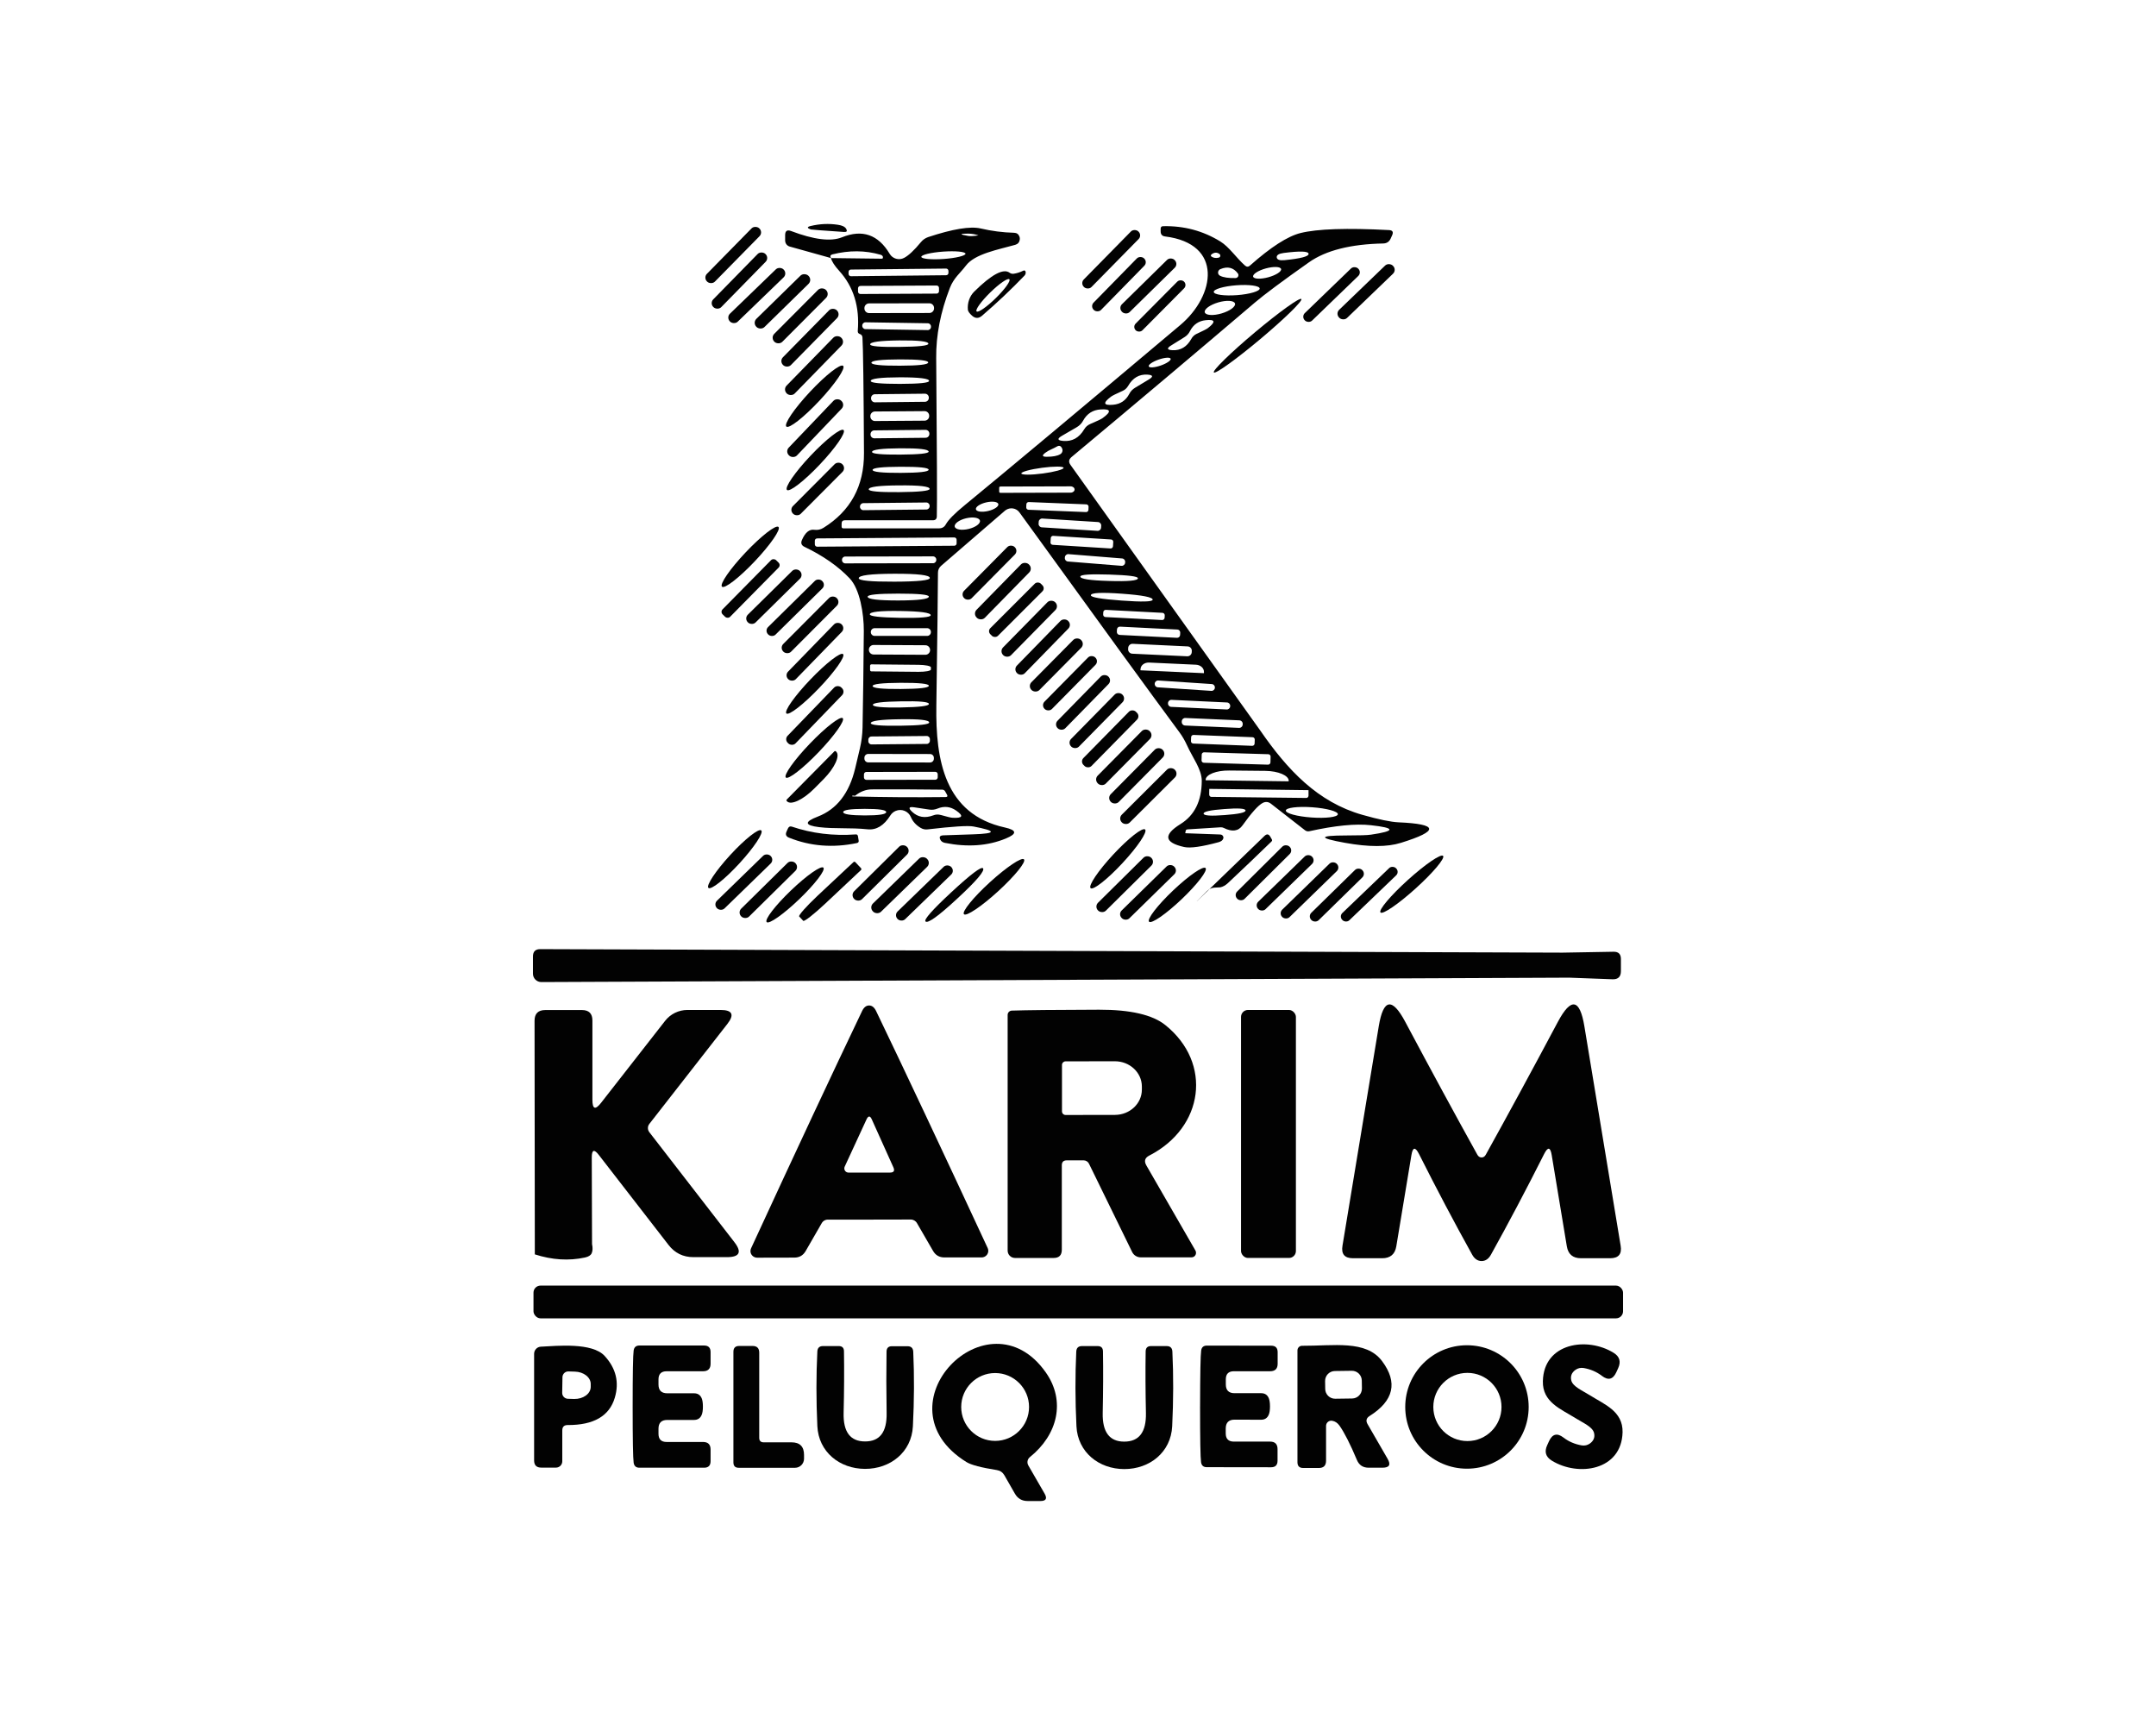 <svg xmlns="http://www.w3.org/2000/svg" id="uuid-2473d65c-3924-46d6-bb9f-4156d521b942" data-name="Capa 1" viewBox="0 0 1280 1024"><defs><style>      .uuid-bd867b93-4786-457c-b31d-3e146533b2c7 {        fill: #020202;      }    </style></defs><path class="uuid-bd867b93-4786-457c-b31d-3e146533b2c7" d="M501.17,137.71c-12.89-.89-19.5-1.39-19.82-1.5-2.24-.82-2.3-1.5-.16-2.03,5.45-1.32,10.86-1.57,16.24-.75,2.53.36,4.17,1.14,4.91,2.35.82,1.39.43,2.03-1.18,1.92Z"></path><path class="uuid-bd867b93-4786-457c-b31d-3e146533b2c7" d="M493.37,153.2l30.13.37c.39,0,.61-.16.64-.48.04-.18.05-.36.05-.53-.11-.64-.57-1.09-1.39-1.34-9.12-2.64-18.66-2.71-28.63-.21-1.21.32-1.48,1.05-.8,2.19l-24.52-6.84c-1.61-.43-2.72-1.92-2.72-3.63v-3.15c0-2.49,1.16-3.31,3.47-2.46,13.57,5.16,23.66,6.41,30.29,3.74,12.07-4.88,21.51-1.6,28.31,9.83,1.76,2.94,5.51,4,8.55,2.4,2.67-1.39,6-4.5,9.99-9.35,1.14-1.39,2.56-2.39,4.27-2.99,14.64-4.84,25.03-6.55,31.19-5.13,6.55,1.53,13.18,2.39,19.87,2.56,1.53.04,2.58.77,3.15,2.19.25.61.32,1.25.21,1.92-.25,1.57-1.14,2.58-2.67,3.04-9.94,2.83-24.14,5.29-29.43,12.5-3.2,4.27-7.05,7.05-9.4,13.09-5.56,14.35-8.26,28.2-8.12,41.56.46,55.05.59,86.44.37,94.17-.07,1.46-.84,2.19-2.3,2.19h-52.24c-1.32,0-1.98.64-1.98,1.92v1.87c0,.68.36,1.01,1.07,1.01h56.78c1.82,0,3.15-.78,4.01-2.35,1.5-2.71,5.25-6.52,11.27-11.43,26.99-22.19,69.65-57.83,127.98-106.94,20.67-17.41,25.69-48.23-9.08-52.56-1.74-.21-2.62-1.21-2.62-2.99v-1.6c0-1,.5-1.5,1.5-1.5,12.29-.28,23.57,2.72,33.87,9.03,5.39,3.31,9.51,9.78,14.74,14.37,1,.85,1.98.84,2.94-.05,12.32-10.93,22.31-17.36,29.97-19.28,9.97-2.49,27.49-3.08,52.56-1.76,2.1.11,2.72,1.12,1.87,3.04l-.91,2.03c-.85,1.85-2.3,2.81-4.33,2.88-19.41.39-34.11,4.11-44.12,11.16-15.85,11.18-26.57,19.16-32.16,23.93-34.54,29.41-70.83,59.99-108.86,91.71-1.64,1.39-1.83,2.94-.59,4.65,73.29,102.52,110.86,155.1,112.71,157.74,16.13,23.34,34.03,42.47,60.63,50,9.69,2.74,16.81,4.22,21.37,4.43,23.82,1.03,24.3,5.09,1.44,12.18-8.08,2.53-19.12,2.53-33.12,0-15.99-2.88-15.86-4.34.37-4.38,8.01,0,13.02-.16,15.01-.48,14.64-2.14,14.6-4.01-.11-5.61-9.05-1-21.22.2-36.54,3.58-.91.2-1.87-.04-2.62-.64l-20.14-15.7c-1.53-1.18-3.15-1.34-4.86-.48-2.6,1.32-6.61,5.77-12.02,13.35-2.46,3.49-6.18,3.99-11.16,1.5-.56-.28-1.19-.41-1.82-.37l-19.5,1.23c-.75.04-1.16.3-1.23.8l-.27,1.34c-.04.11.02.16.16.16l20.73.75c1.03.07,1.82.93,1.76,1.93,0,.1-.02.21-.05.31-.25,1.07-1.16,1.83-2.72,2.3-10.11,2.74-16.97,3.7-20.56,2.88-11.82-2.64-12.52-7.19-2.08-13.67,8.3-5.2,12.48-13.69,12.55-25.48.05-6.94-5.45-13.89-8.6-20.89-1.39-3.06-2.92-5.72-4.59-7.96-16.81-22.72-48.48-66.25-95.03-130.6-1.88-2.64-5.57-3.24-8.24-1.34-.14.1-.28.21-.42.33l-37.87,32.69c-1.19,1.01-1.87,2.5-1.87,4.06-.04,11-.36,37.36-.96,79.06-.48,32.16,4.91,64.37,40.7,72.22,7.12,1.57,7.32,3.74.59,6.52-10.65,4.42-22.7,5.29-36.16,2.62-1.18-.25-2.01-.75-2.51-1.5-1.18-1.92-.64-2.92,1.6-2.99l17.52-.59c14.07-.46,14.17-2.01.32-4.65-3.17-.61-12.25-.04-27.24,1.71-1.5.18-2.88-.12-4.17-.91-2.74-1.64-4.66-3.77-5.77-6.41-1.49-3.5-5.54-5.13-9.04-3.64-1.3.55-2.39,1.49-3.14,2.68-3.81,6.05-8.33,8.8-13.57,8.23-10.04-1.07-19.39-.16-28.74-1.28-8.65-1.07-8.92-3.15-.8-6.25,11.29-4.34,18.7-13.89,22.22-28.63,1.6-6.8,2.55-10.79,2.83-11.97.93-3.99,1.44-8.03,1.55-12.13.32-16.31.57-35.47.75-57.48.05-10.1-2.3-24.84-8.44-31.25-6.8-7.16-15.74-13.39-26.81-18.7-1.78-.85-2.28-2.19-1.5-4.01,1.96-4.52,4.43-6.55,7.42-6.09,1.92.25,3.72-.14,5.39-1.18,16.13-10.04,24.14-24.84,24.04-44.39-.21-39.85-.52-62.73-.91-68.64-.07-1.03-.61-1.71-1.6-2.03-.85-.28-1.25-.89-1.18-1.82,1.18-14.35-2.49-26.23-11-35.63-2.81-3.1-4.45-5.64-4.91-7.64ZM574.94,138.67c-5.41,0-5.45.46-.11,1.39,1.14.21,3.13.11,5.98-.32v-.05c-1.92-.64-3.88-.98-5.88-1.01ZM573.2,150.61c-.09-1.21-6.02-1.76-13.26-1.25,0,0,0,0,0,0-7.24.52-13.04,1.92-12.95,3.12h0c.09,1.21,6.02,1.76,13.26,1.25,0,0,0,0,0,0,7.24-.52,13.04-1.92,12.95-3.12h0ZM719.32,150.96c-.64.5-.62.98.05,1.44,1.18.75,2.58.93,4.22.53.64-.13,1.03-.77.88-1.43-.07-.28-.23-.53-.45-.71-1.5-1.1-3.06-1.05-4.7.16ZM757.99,152.78c.18,1.39,1.71,1.94,4.59,1.66,9.72-.96,14.49-2.23,14.32-3.79-.18-1.57-5.11-1.73-14.8-.48-2.88.39-4.26,1.26-4.11,2.62ZM760.57,159.69c-.4-1.45-4.43-1.61-9.01-.36-4.58,1.25-7.97,3.45-7.58,4.9.4,1.45,4.43,1.61,9.01.36h0c4.58-1.25,7.97-3.45,7.58-4.9ZM563.07,160.8c0-.77-.64-1.38-1.4-1.37h0l-56.51.59c-.77,0-1.38.64-1.37,1.4v1.18c.02.77.65,1.38,1.42,1.37h0l56.51-.59c.77,0,1.38-.64,1.37-1.4v-1.18ZM733.58,165.06c.94-.02,1.69-.8,1.67-1.75,0-.35-.12-.69-.33-.98-2.64-3.53-6.11-4.38-10.42-2.56-1.11.48-1.63,1.76-1.18,2.85.19.45.53.82.97,1.05,1.99,1.03,5.09,1.5,9.29,1.39ZM557.47,170.92c0-.8-.65-1.44-1.45-1.43l-45.19.24c-.8,0-1.44.65-1.43,1.45h0s.01,1.92.01,1.92c0,.8.65,1.44,1.45,1.43l45.19-.24c.8,0,1.44-.65,1.43-1.45h0s-.01-1.92-.01-1.92ZM747.86,171.25c-.12-1.62-6.32-2.47-13.85-1.9h0c-7.53.57-13.54,2.34-13.42,3.95h0c.12,1.62,6.32,2.47,13.85,1.9,0,0,0,0,0,0,7.53-.57,13.54-2.34,13.42-3.95h0ZM733.21,180.17c-.53-1.81-4.98-2.11-9.93-.66h0c-4.96,1.45-8.54,4.09-8.01,5.9,0,0,0,0,0,0,.53,1.81,4.98,2.11,9.93.66t0,0c4.96-1.45,8.54-4.09,8.01-5.9,0,0,0,0,0,0ZM554.54,182.81c0-1.53-1.25-2.77-2.78-2.77l-35.79.06c-1.53,0-2.78,1.25-2.77,2.78h0v.21c0,1.53,1.25,2.77,2.78,2.77l35.79-.06c1.53,0,2.78-1.25,2.77-2.78h0v-.21ZM710.56,198.13c3.7-1.71,5.89-2.83,6.57-3.37,4.77-3.7,4.36-5.27-1.23-4.7-4.27.43-7.41,2.58-9.4,6.46-.75,1.53-1.85,2.74-3.31,3.63l-7.8,4.86c-2.85,1.74-2.6,2.71.75,2.88,4.81.21,8.51-2.01,11.11-6.68.75-1.39,1.85-2.42,3.31-3.1ZM552.72,193.85c.02-1.06-.83-1.94-1.89-1.95l-36.96-.58c-1.06-.02-1.94.83-1.95,1.89v.21c-.02,1.06.83,1.94,1.89,1.95l36.96.58c1.06.02,1.94-.83,1.95-1.89v-.21ZM516.61,204.43c0,1.14,5.77,1.64,17.31,1.5,11.5-.11,17.25-.73,17.25-1.87,0-1.42-5.77-2.08-17.31-1.98-11.54.14-17.29.93-17.25,2.35ZM695.01,212.95c-.34-.98-3.53-.75-7.12.5-3.59,1.25-6.23,3.06-5.89,4.03.34.98,3.53.75,7.12-.5,3.59-1.25,6.23-3.06,5.89-4.03ZM517.36,215.33c0,1.21,5.63,1.8,16.88,1.76,11.22-.04,16.83-.68,16.83-1.92s-5.63-1.85-16.88-1.82c-11.22.04-16.83.69-16.83,1.98ZM666.33,232.1c-3.81,1.71-6.05,2.83-6.73,3.37-4.95,3.7-4.56,5.31,1.18,4.81,4.38-.36,7.6-2.51,9.67-6.46.78-1.53,1.92-2.74,3.42-3.63l8.07-4.86c2.92-1.74,2.69-2.72-.69-2.94-4.91-.32-8.74,1.91-11.48,6.68-.78,1.35-1.92,2.37-3.42,3.04ZM516.93,226.17c.04,1.14,5.82,1.71,17.36,1.71,11.54-.04,17.31-.62,17.31-1.76,0-1.42-5.77-2.14-17.31-2.14-11.57.04-17.36.77-17.36,2.19ZM551.43,235.98c-.01-1.27-1.05-2.29-2.32-2.27h0l-29.7.31c-1.27.01-2.29,1.05-2.27,2.32v.21c.02,1.27,1.05,2.29,2.32,2.27h0l29.7-.31c1.27-.01,2.29-1.05,2.27-2.32v-.21ZM647.37,251.65c4.1-1.74,6.52-2.9,7.26-3.47,5.34-3.85,4.95-5.56-1.18-5.13-4.66.28-8.14,2.51-10.42,6.68-.89,1.64-2.14,2.92-3.74,3.85l-8.65,5.02c-3.17,1.82-2.94,2.87.69,3.15,5.23.43,9.35-1.87,12.34-6.89.85-1.46,2.08-2.53,3.69-3.2ZM551.65,246.77c-.01-1.5-1.24-2.72-2.74-2.71h0l-29.48.21c-1.5.01-2.72,1.24-2.71,2.74h0s0,.21,0,.21c.01,1.5,1.24,2.72,2.74,2.71h0l29.48-.21c1.5-.01,2.72-1.24,2.71-2.74h0s0-.21,0-.21ZM551.76,257.39c-.01-1.24-1.03-2.23-2.27-2.22h0l-30.45.32c-1.24.01-2.23,1.03-2.22,2.27v.21c.01,1.24,1.03,2.23,2.27,2.22h0l30.45-.32c1.24-.01,2.23-1.03,2.22-2.27v-.21ZM627.5,265.06c-2.14,1.28-4.65,2.03-6.78,3.63-2.31,1.67-2.05,2.49.8,2.46,3.56,0,6.2-.5,7.91-1.5,1.23-.68,1.72-2.2,1.12-3.47-.71-1.53-1.73-1.91-3.04-1.12ZM517.73,268.31c0,1.1,5.59,1.62,16.77,1.55,11.22-.07,16.83-.66,16.83-1.76-.04-1.39-5.64-2.05-16.83-1.98-11.22.07-16.81.8-16.77,2.19ZM551.33,278.84c0-1.21-5.56-1.8-16.67-1.76-11.07.04-16.61.66-16.61,1.87s5.56,1.8,16.67,1.76c11.07-.04,16.61-.66,16.61-1.87ZM631.45,277.7c-.12-.94-5.84-.95-12.77-.02,0,0,0,0,0,0-6.93.92-12.45,2.43-12.32,3.37.12.94,5.84.95,12.77.02,0,0,0,0,0,0,6.93-.92,12.45-2.43,12.32-3.37ZM593.21,289.52v2.35c0,.38.31.69.69.69h0l41.72-.11c1.3,0,2.35-.84,2.35-1.87h0c0-1.03-1.05-1.87-2.35-1.87h0l-41.72.11c-.38,0-.69.31-.69.69h0ZM515.76,290.48c0,1.21,6.04,1.76,18.11,1.66,12.04-.11,18.05-.75,18.05-1.92-.04-1.5-6.07-2.19-18.11-2.08-12.04.07-18.05.85-18.05,2.35ZM551.92,300.25c-.01-1.09-.91-1.97-2-1.96h0l-37.39.39c-1.09.01-1.97.91-1.96,2v.21c.01,1.09.91,1.97,2,1.96h0l37.39-.39c1.09-.01,1.97-.91,1.96-2v-.21ZM592.71,299.24c-.33-1.41-3.58-1.86-7.25-1-3.68.86-6.39,2.69-6.07,4.1.33,1.41,3.57,1.86,7.25,1,3.68-.86,6.39-2.69,6.07-4.1ZM646.27,300.84c.03-.77-.57-1.41-1.33-1.44l-34.16-1.37c-.77-.03-1.41.57-1.44,1.33h0s-.07,1.81-.07,1.81c-.03.77.57,1.41,1.33,1.44l34.16,1.37c.77.03,1.41-.57,1.44-1.33h0s.07-1.81.07-1.81ZM581.78,309.04c-.42-1.75-4.11-2.36-8.24-1.37-4.13.99-7.14,3.21-6.72,4.96.42,1.75,4.11,2.36,8.24,1.37,4.13-.99,7.14-3.21,6.72-4.96ZM653.78,312.05c.07-1.12-.78-2.08-1.9-2.15l-33.05-2.08c-1.12-.07-2.08.78-2.15,1.9l-.07,1.17c-.07,1.12.78,2.08,1.9,2.15l33.05,2.08c1.12.07,2.08-.78,2.15-1.9l.07-1.17ZM567.93,320.42c0-.77-.63-1.38-1.4-1.38h0l-81.4.57c-.77,0-1.38.63-1.38,1.4h0s.01,2.14.01,2.14c0,.77.63,1.38,1.4,1.38h0l81.4-.57c.77,0,1.38-.63,1.38-1.4h0s-.01-2.14-.01-2.14ZM660.93,321.72c.05-.77-.53-1.43-1.3-1.47h0l-34.33-2.16c-.77-.05-1.43.53-1.47,1.3h0s-.16,2.56-.16,2.56c-.05.77.53,1.43,1.3,1.47h0l34.33,2.16c.77.05,1.43-.53,1.47-1.3h0s.16-2.56.16-2.56ZM668,333.64c.09-1.09-.72-2.04-1.81-2.13l-31.84-2.56c-1.09-.09-2.04.72-2.13,1.81,0,0,0,0,0,0l-.03.43c-.09,1.09.72,2.04,1.81,2.13l31.84,2.56c1.09.09,2.04-.72,2.13-1.81h0s.03-.43.03-.43ZM555.87,332.2c0-1.06-.86-1.92-1.93-1.92h0l-52.13.09c-1.06,0-1.92.86-1.92,1.93v.21c0,1.06.86,1.92,1.93,1.92h0l52.13-.09c1.06,0,1.92-.86,1.92-1.93v-.21ZM509.83,343.26c0,1.39,7.03,2.07,21.1,2.03s21.1-.77,21.1-2.19c0-1.71-7.03-2.55-21.1-2.51-14.07.04-21.1.93-21.1,2.67ZM675.57,343.26c.04-1.1-5.64-1.83-17.04-2.19-11.4-.36-17.11.04-17.15,1.18-.04,1.42,5.64,2.3,17.04,2.62,11.4.36,17.11-.18,17.15-1.6ZM684.33,356.02c.11-1.5-5.96-2.69-18.21-3.58-12.21-.89-18.37-.59-18.48.91-.11,1.21,5.96,2.26,18.21,3.15,12.21.89,18.38.73,18.48-.48ZM551.44,354.15c0-1.18-6.05-1.76-18.16-1.76s-18.16.61-18.16,1.82c0,1.5,6.05,2.24,18.16,2.24,12.11-.04,18.16-.8,18.16-2.3ZM516.4,364.68c-.04,1.18,5.98,1.87,18.05,2.08,12.04.18,18.07-.34,18.11-1.55,0-1.5-6.02-2.33-18.05-2.51-12.07-.18-18.11.48-18.11,1.98ZM691.5,365.31c.04-.8-.57-1.47-1.36-1.52h0l-33.61-1.76c-.8-.04-1.47.57-1.52,1.36h0s-.07,1.39-.07,1.39c-.04.8.57,1.47,1.36,1.52h0l33.61,1.76c.8.04,1.47-.57,1.52-1.36h0s.07-1.39.07-1.39ZM700.69,375.56c.05-.97-.7-1.8-1.67-1.85h0l-34.04-1.72c-.97-.05-1.8.7-1.85,1.67h0s-.07,1.39-.07,1.39c-.05.97.7,1.8,1.67,1.85h0l34.04,1.72c.97.05,1.8-.7,1.85-1.67h0s.07-1.39.07-1.39ZM552.67,375.14c0-1.24-1-2.24-2.24-2.24h-31.19c-1.24,0-2.24,1-2.24,2.24v.11c0,1.24,1,2.24,2.24,2.24h31.19c1.24,0,2.24-1,2.24-2.24v-.11ZM552.18,385.82c0-1.53-1.23-2.78-2.76-2.79h0l-30.77-.16c-1.53,0-2.78,1.23-2.79,2.76h0v.11c0,1.53,1.23,2.78,2.76,2.79h0l30.77.16c1.53,0,2.78-1.23,2.79-2.76h0v-.11ZM707.57,386.4c.07-1.41-1.03-2.61-2.44-2.68l-32.65-1.54c-1.41-.07-2.62,1.03-2.68,2.44l-.04.75c-.07,1.41,1.03,2.61,2.44,2.68l32.65,1.54c1.41.07,2.62-1.03,2.68-2.44l.04-.75ZM677.12,397.9l37.6,1.71s.05-.02.05-.05h0v-.64c.1-2.26-2-4.19-4.7-4.33l-27.88-1.28c-2.71-.11-4.98,1.63-5.07,3.9l-.05.64s.02.05.05.05h0ZM516.56,395.18v2.56c0,.44.36.8.8.8h0l27.99.27c4.04.03,7.32-.58,7.32-1.38,0,0,0,0,0,0v-1.28c-.02-.79-3.29-1.46-7.32-1.5l-27.99-.27c-.44,0-.8.36-.8.8ZM721.26,408.17c.07-1.09-.75-2.03-1.84-2.1h0l-31.77-2.11c-1.09-.07-2.03.75-2.1,1.84h0s0,.11,0,.11c-.07,1.09.75,2.03,1.84,2.1h0l31.77,2.11c1.09.07,2.03-.75,2.1-1.84h0s0-.11,0-.11ZM551.44,407.09c0-1.21-5.56-1.8-16.67-1.76-11.15.07-16.72.71-16.72,1.92.04,1.25,5.61,1.83,16.72,1.76,11.11-.07,16.67-.71,16.67-1.92ZM730.36,419.07c.05-1.09-.79-2.02-1.88-2.07h0l-32.97-1.55c-1.09-.05-2.02.79-2.07,1.88v.21c-.06,1.09.78,2.02,1.87,2.07h0l32.97,1.55c1.09.05,2.02-.79,2.07-1.88v-.21ZM518.21,418.41c.04,1.21,5.59,1.73,16.67,1.55,11.11-.18,16.65-.87,16.61-2.08,0-1.25-5.56-1.76-16.67-1.55-11.07.18-16.61.87-16.61,2.08ZM737.79,429.78c.05-1.15-.84-2.12-1.99-2.17l-32.02-1.4c-1.15-.05-2.12.84-2.17,1.99h0s-.01.32-.01.32c-.05,1.15.84,2.12,1.99,2.17l32.02,1.4c1.15.05,2.12-.84,2.17-1.99h0s.01-.32.01-.32ZM551.65,428.88c0-1.46-5.79-2.1-17.36-1.92-11.54.14-17.31.93-17.31,2.35.04,1.14,5.82,1.64,17.36,1.5,11.57-.14,17.34-.78,17.31-1.92ZM744.94,439.06c.03-.77-.57-1.41-1.33-1.44l-35.01-1.35c-.77-.03-1.41.57-1.44,1.33h0l-.09,2.35c-.03.77.57,1.41,1.33,1.44l35.01,1.35c.77.03,1.41-.57,1.44-1.33l.09-2.35ZM552.07,438.76c0-1.03-.85-1.86-1.89-1.85h0l-32.8.29c-1.03,0-1.86.85-1.85,1.89h0s0,.96,0,.96c0,1.03.85,1.86,1.89,1.85h0l32.8-.29c1.03,0,1.86-.85,1.85-1.89h0s0-.96,0-.96ZM754.35,449.15c.02-.77-.58-1.41-1.35-1.43h0l-38.12-1.13c-.77-.02-1.41.58-1.43,1.35h0s-.1,3.42-.1,3.42c-.02.77.58,1.41,1.35,1.43h0l38.12,1.13c.77.02,1.41-.58,1.43-1.35h0s.1-3.42.1-3.42ZM554.43,449.86c0-1.24-1-2.25-2.24-2.25h0l-36.75-.06c-1.24,0-2.25,1-2.25,2.24v.53c0,1.24,1,2.25,2.24,2.25l36.75.06c1.24,0,2.25-1,2.25-2.24v-.53ZM716.01,463.17l48.88.64c.12,0,.22-.09.22-.21,0-.02,0-.04,0-.06h0c.03-3.18-6.16-5.83-13.83-5.93l-21.47-.21c-7.67-.1-13.95,2.38-14.05,5.56h0c0,.12.09.22.21.22.02,0,.04,0,.06,0ZM556.72,459.61c0-.8-.65-1.44-1.44-1.44h0l-40.92.07c-.8,0-1.44.65-1.44,1.44h0s0,1.82,0,1.82c0,.8.65,1.44,1.44,1.44h0l40.92-.07c.8,0,1.44-.65,1.44-1.44h0s0-1.82,0-1.82ZM776.8,469.05l-58.81-.75s-.05.02-.05.05l-.05,3.2c-.03.8.52,1.47,1.23,1.49.02,0,.03,0,.05,0l56.35.64c.71.03,1.31-.59,1.34-1.38,0,0,0,0,0,0v-3.2s-.02-.05-.05-.05ZM507.69,472.36c.12.04-.48,0-1.35-.09-.07,0-.13-.01-.2-.02h-.05c-.1.17-.11.39-.03.49.03.04.08.06.14.04,18.48.46,36.87.59,55.18.37,1.1-.04,1.37-.53.8-1.5l-1.12-1.98c-.33-.53-.91-.87-1.55-.91-14.17-.18-28.19-.23-42.04-.16-3.42.04-6.68,1.28-9.78,3.74ZM500.59,482.08c0,1.28,4.26,1.94,12.77,1.98,8.51,0,12.77-.66,12.77-1.98s-4.26-1.92-12.77-1.92-12.77.64-12.77,1.92ZM558.54,483.79c3.85,1.1,6.2,1.66,7.05,1.66,5.95.32,6.64-1.1,2.08-4.27-3.45-2.42-7.16-2.81-11.11-1.18-1.57.64-3.17.84-4.81.59l-8.92-1.34c-3.28-.5-3.72.37-1.34,2.62,3.45,3.28,7.66,3.99,12.61,2.14,1.42-.57,2.9-.64,4.43-.21ZM726.91,480.27c-8.33.61-12.45,1.51-12.34,2.72.07,1.21,4.27,1.5,12.61.85,8.3-.61,12.39-1.51,12.29-2.72-.07-1.21-4.26-1.5-12.55-.85ZM794.28,483.35c.12-1.68-6.7-3.53-15.23-4.14-8.53-.61-15.55.25-15.67,1.93h0c-.12,1.68,6.7,3.53,15.23,4.14,8.53.61,15.55-.25,15.67-1.93h0Z"></path><rect class="uuid-bd867b93-4786-457c-b31d-3e146533b2c7" x="413.2" y="148.07" width="44.23" height="6.62" rx="3.2" ry="3.2" transform="translate(22.22 355.76) rotate(-45.5)"></rect><rect class="uuid-bd867b93-4786-457c-b31d-3e146533b2c7" x="636.63" y="150.69" width="46.15" height="6.41" rx="3.1" ry="3.1" transform="translate(87.55 516.57) rotate(-45.5)"></rect><rect class="uuid-bd867b93-4786-457c-b31d-3e146533b2c7" x="416.94" y="163.25" width="44.12" height="6.62" rx="3.2" ry="3.2" transform="translate(12.85 363.67) rotate(-45.6)"></rect><rect class="uuid-bd867b93-4786-457c-b31d-3e146533b2c7" x="642.94" y="165.6" width="42.73" height="6.2" rx="2.99" ry="2.99" transform="translate(78.99 525.29) rotate(-45.6)"></rect><rect class="uuid-bd867b93-4786-457c-b31d-3e146533b2c7" x="659.87" y="166.5" width="43.8" height="6.52" rx="3.1" ry="3.1" transform="translate(76.51 526.54) rotate(-44.5)"></rect><rect class="uuid-bd867b93-4786-457c-b31d-3e146533b2c7" x="788.87" y="169.82" width="44.33" height="6.73" rx="3.2" ry="3.2" transform="translate(106.56 610.77) rotate(-43.9)"></rect><rect class="uuid-bd867b93-4786-457c-b31d-3e146533b2c7" x="768.46" y="171.74" width="44.12" height="6.2" rx="2.99" ry="2.99" transform="translate(100.42 598.21) rotate(-44)"></rect><rect class="uuid-bd867b93-4786-457c-b31d-3e146533b2c7" x="427.14" y="172.11" width="44.33" height="6.62" rx="3.2" ry="3.2" transform="translate(4.24 361.35) rotate(-44)"></rect><path class="uuid-bd867b93-4786-457c-b31d-3e146533b2c7" d="M601.81,162.5c1.82-.25,3.72-.85,5.72-1.82.69-.39,1.33.02,1.42.9.07.71-.22,1.53-.73,2.04-7.91,8.23-16.31,16.17-25.21,23.82-1.99,1.71-3.97,1.69-5.93-.05-1.53-1.39-2.35-2.55-2.46-3.47-.37-4.09,1-8.05,3.74-10.79,10.33-10.22,17.34-13.96,21.05-11.22.68.51,1.55.72,2.4.59ZM599.25,165.79c-.91-.93-6,2.59-11.37,7.85,0,0,0,0,0,0-5.37,5.26-9,10.28-8.09,11.21h0c.91.93,6-2.59,11.37-7.85,0,0,0,0,0,0,5.37-5.26,9-10.28,8.09-11.21,0,0,0,0,0,0Z"></path><rect class="uuid-bd867b93-4786-457c-b31d-3e146533b2c7" x="442.9" y="175.48" width="43.27" height="6.84" rx="3.31" ry="3.31" transform="translate(7.47 376.09) rotate(-44.4)"></rect><rect class="uuid-bd867b93-4786-457c-b31d-3e146533b2c7" x="668.26" y="178.79" width="40.7" height="5.66" rx="2.78" ry="2.78" transform="translate(74.52 542.26) rotate(-45.2)"></rect><rect class="uuid-bd867b93-4786-457c-b31d-3e146533b2c7" x="453.37" y="184.13" width="43.37" height="6.73" rx="3.26" ry="3.26" transform="translate(6.92 391.65) rotate(-45.1)"></rect><ellipse class="uuid-bd867b93-4786-457c-b31d-3e146533b2c7" cx="746.62" cy="199.3" rx="33.92" ry="2.56" transform="translate(46.57 526.54) rotate(-40)"></ellipse><rect class="uuid-bd867b93-4786-457c-b31d-3e146533b2c7" x="458.12" y="197.16" width="45.51" height="6.62" rx="3.2" ry="3.2" transform="translate(.84 402.94) rotate(-45.5)"></rect><rect class="uuid-bd867b93-4786-457c-b31d-3e146533b2c7" x="460.15" y="213.67" width="46.26" height="6.73" rx="3.26" ry="3.26" transform="translate(-9.58 411.33) rotate(-45.7)"></rect><ellipse class="uuid-bd867b93-4786-457c-b31d-3e146533b2c7" cx="483.71" cy="235.2" rx="24.68" ry="3.85" transform="translate(-18.53 427.68) rotate(-46.9)"></ellipse><rect class="uuid-bd867b93-4786-457c-b31d-3e146533b2c7" x="461.54" y="250.79" width="44.87" height="6.73" rx="3.2" ry="3.2" transform="translate(-34.14 428.46) rotate(-46.3)"></rect><ellipse class="uuid-bd867b93-4786-457c-b31d-3e146533b2c7" cx="484.03" cy="273.07" rx="24.46" ry="3.79" transform="translate(-46.95 437.13) rotate(-46.6)"></ellipse><rect class="uuid-bd867b93-4786-457c-b31d-3e146533b2c7" x="464.74" y="287.01" width="41.45" height="6.52" rx="3.15" ry="3.15" transform="translate(-62.82 429.25) rotate(-45.1)"></rect><ellipse class="uuid-bd867b93-4786-457c-b31d-3e146533b2c7" cx="445.41" cy="330.54" rx="24.41" ry="3.79" transform="translate(-100.79 427.05) rotate(-46.6)"></ellipse><rect class="uuid-bd867b93-4786-457c-b31d-3e146533b2c7" x="566.13" y="336.79" width="42.63" height="6.3" rx="3.04" ry="3.04" transform="translate(-67.39 518.38) rotate(-45.3)"></rect><rect class="uuid-bd867b93-4786-457c-b31d-3e146533b2c7" x="423.03" y="346.19" width="45.19" height="6.3" rx="2.08" ry="2.08" transform="translate(-116.02 421.34) rotate(-45.4)"></rect><rect class="uuid-bd867b93-4786-457c-b31d-3e146533b2c7" x="573.28" y="347.48" width="44.23" height="6.84" rx="3.26" ry="3.26" transform="translate(-71.88 530.78) rotate(-45.6)"></rect><rect class="uuid-bd867b93-4786-457c-b31d-3e146533b2c7" x="437.77" y="350.95" width="43.37" height="6.52" rx="3.15" ry="3.15" transform="translate(-116.4 424.61) rotate(-44.6)"></rect><rect class="uuid-bd867b93-4786-457c-b31d-3e146533b2c7" x="449.57" y="357.62" width="45.08" height="6.3" rx="2.99" ry="2.99" transform="translate(-117.36 435.39) rotate(-44.6)"></rect><rect class="uuid-bd867b93-4786-457c-b31d-3e146533b2c7" x="582.2" y="358.75" width="42.41" height="6.41" rx="2.51" ry="2.51" transform="translate(-79.2 532.69) rotate(-45)"></rect><rect class="uuid-bd867b93-4786-457c-b31d-3e146533b2c7" x="458.49" y="367.67" width="44.87" height="6.52" rx="3.15" ry="3.15" transform="translate(-121.29 449.76) rotate(-45.1)"></rect><rect class="uuid-bd867b93-4786-457c-b31d-3e146533b2c7" x="589.04" y="369.91" width="44.01" height="6.62" rx="3.2" ry="3.2" transform="translate(-83.44 547.46) rotate(-45.5)"></rect><rect class="uuid-bd867b93-4786-457c-b31d-3e146533b2c7" x="597.32" y="380.86" width="43.37" height="6.52" rx="3.15" ry="3.15" transform="translate(-88.23 558.86) rotate(-45.7)"></rect><rect class="uuid-bd867b93-4786-457c-b31d-3e146533b2c7" x="461.11" y="383.69" width="45.4" height="6.41" rx="3.1" ry="3.1" transform="translate(-130.85 464.02) rotate(-45.8)"></rect><rect class="uuid-bd867b93-4786-457c-b31d-3e146533b2c7" x="606.24" y="391.44" width="41.77" height="6.62" rx="3.2" ry="3.2" transform="translate(-94.58 562.85) rotate(-45.3)"></rect><ellipse class="uuid-bd867b93-4786-457c-b31d-3e146533b2c7" cx="483.71" cy="405.91" rx="24.36" ry="3.63" transform="translate(-143.94 475.18) rotate(-46.3)"></ellipse><rect class="uuid-bd867b93-4786-457c-b31d-3e146533b2c7" x="613.83" y="402.49" width="42.84" height="6.2" rx="2.99" ry="2.99" transform="translate(-99.59 573.12) rotate(-45.4)"></rect><rect class="uuid-bd867b93-4786-457c-b31d-3e146533b2c7" x="621.52" y="413.76" width="42.95" height="6.41" rx="3.1" ry="3.1" transform="translate(-104.8 584.63) rotate(-45.6)"></rect><rect class="uuid-bd867b93-4786-457c-b31d-3e146533b2c7" x="460.9" y="421.46" width="45.72" height="6.52" rx="2.94" ry="2.94" transform="translate(-157.8 477.67) rotate(-46)"></rect><rect class="uuid-bd867b93-4786-457c-b31d-3e146533b2c7" x="629.53" y="424.5" width="43.27" height="6.52" rx="3.15" ry="3.15" transform="translate(-110.34 592.38) rotate(-45.5)"></rect><rect class="uuid-bd867b93-4786-457c-b31d-3e146533b2c7" x="636.96" y="435.24" width="44.33" height="6.73" rx="2.88" ry="2.88" transform="translate(-115.7 601.3) rotate(-45.5)"></rect><ellipse class="uuid-bd867b93-4786-457c-b31d-3e146533b2c7" cx="483.44" cy="443.94" rx="24.41" ry="3.63" transform="translate(-171.59 485.6) rotate(-46.2)"></ellipse><rect class="uuid-bd867b93-4786-457c-b31d-3e146533b2c7" x="645.34" y="446.19" width="43.69" height="6.73" rx="3.2" ry="3.2" transform="translate(-121.65 607.58) rotate(-45.3)"></rect><rect class="uuid-bd867b93-4786-457c-b31d-3e146533b2c7" x="653.09" y="457.24" width="43.59" height="6.62" rx="3.2" ry="3.2" transform="translate(-127.19 616.31) rotate(-45.3)"></rect><path class="uuid-bd867b93-4786-457c-b31d-3e146533b2c7" d="M495.35,446.03c.25-.25.66-.25.91,0h0s.21.22.21.22c2.41,2.35-.95,9.63-7.5,16.26-.01.01-.02.02-.03.03l-5.45,5.5c-6.56,6.62-13.8,10.06-16.18,7.69l-.21-.21c-.25-.25-.25-.66,0-.91,0,0,0,0,0,0l28.26-28.58Z"></path><rect class="uuid-bd867b93-4786-457c-b31d-3e146533b2c7" x="659.6" y="469.26" width="44.33" height="6.62" rx="3.2" ry="3.2" transform="translate(-134.73 619.07) rotate(-44.9)"></rect><path class="uuid-bd867b93-4786-457c-b31d-3e146533b2c7" d="M470.03,490.68c11.97,4.06,24.62,5.61,37.98,4.65.75-.07,1.19.27,1.34,1.01l.43,2.62c.14.82-.21,1.32-1.07,1.5-14.21,2.96-27.63,1.89-40.28-3.2-1.78-.71-2.26-1.94-1.44-3.69l.8-1.76c.5-1.07,1.25-1.44,2.24-1.12Z"></path><ellipse class="uuid-bd867b93-4786-457c-b31d-3e146533b2c7" cx="663.66" cy="509.81" rx="23.77" ry="3.74" transform="translate(-161.56 648.93) rotate(-47.1)"></ellipse><ellipse class="uuid-bd867b93-4786-457c-b31d-3e146533b2c7" cx="436.27" cy="510.02" rx="23.18" ry="3.69" transform="translate(-234.45 485.94) rotate(-47.4)"></ellipse><path class="uuid-bd867b93-4786-457c-b31d-3e146533b2c7" d="M716.6,528.93l-6.09,6.09s-.02.02-.05-.05c-.04,0-.04.02,0,.05s.09.02.16-.05l40.12-38.78c1.35-1.28,2.49-1.12,3.42.48l.91,1.6c.25.46.2.87-.16,1.23-8.51,8.26-17.15,16.51-25.91,24.73-1.46,1.35-2.97,2.19-4.54,2.51-.14.04-1.23.09-3.26.16-1.78.07-3.31.75-4.59,2.03Z"></path><rect class="uuid-bd867b93-4786-457c-b31d-3e146533b2c7" x="500.8" y="514.88" width="44.01" height="6.62" rx="3.2" ry="3.2" transform="translate(-213.3 517.6) rotate(-44.7)"></rect><rect class="uuid-bd867b93-4786-457c-b31d-3e146533b2c7" x="728.19" y="514.99" width="43.8" height="6.2" rx="2.99" ry="2.99" transform="translate(-147.21 679.01) rotate(-44.8)"></rect><rect class="uuid-bd867b93-4786-457c-b31d-3e146533b2c7" x="419.39" y="520.43" width="44.44" height="6.41" rx="3.1" ry="3.1" transform="translate(-240.05 456.12) rotate(-44.2)"></rect><rect class="uuid-bd867b93-4786-457c-b31d-3e146533b2c7" x="740.69" y="520.97" width="44.55" height="6.2" rx="2.99" ry="2.99" transform="translate(-149.37 680.27) rotate(-44.2)"></rect><ellipse class="uuid-bd867b93-4786-457c-b31d-3e146533b2c7" cx="838.17" cy="524.87" rx="25.05" ry="3.42" transform="translate(-135.62 697.36) rotate(-42.1)"></ellipse><rect class="uuid-bd867b93-4786-457c-b31d-3e146533b2c7" x="511.96" y="522.04" width="44.76" height="6.84" rx="3.26" ry="3.26" transform="translate(-215.06 521.28) rotate(-44.2)"></rect><rect class="uuid-bd867b93-4786-457c-b31d-3e146533b2c7" x="645.5" y="521.56" width="44.44" height="6.62" rx="3.2" ry="3.2" transform="translate(-176.08 621.46) rotate(-44.7)"></rect><ellipse class="uuid-bd867b93-4786-457c-b31d-3e146533b2c7" cx="590.11" cy="526.42" rx="24.14" ry="3.63" transform="translate(-200.62 535.59) rotate(-42.4)"></ellipse><rect class="uuid-bd867b93-4786-457c-b31d-3e146533b2c7" x="433.6" y="524.87" width="45.08" height="6.62" rx="3.2" ry="3.2" transform="translate(-239.51 472.38) rotate(-44.6)"></rect><rect class="uuid-bd867b93-4786-457c-b31d-3e146533b2c7" x="754.84" y="525.46" width="45.19" height="6.2" rx="2.99" ry="2.99" transform="translate(-148.4 691.63) rotate(-44.2)"></rect><path class="uuid-bd867b93-4786-457c-b31d-3e146533b2c7" d="M511.16,515.36c.31.31.31.82,0,1.13-.01.01-.03.03-.05.04l-21.15,19.87c-6.64,6.24-12.5,10.82-13.07,10.22,0,0-.01-.01-.02-.02l-2.4-2.56c-.59-.58,4.32-6.11,10.96-12.35.01-.01.03-.03.04-.04l21.21-19.87c.31-.31.81-.31,1.12,0l3.37,3.58Z"></path><rect class="uuid-bd867b93-4786-457c-b31d-3e146533b2c7" x="659.76" y="526.47" width="43.59" height="6.52" rx="3.1" ry="3.1" transform="translate(-176.03 628.11) rotate(-44.4)"></rect><rect class="uuid-bd867b93-4786-457c-b31d-3e146533b2c7" x="526.65" y="526.9" width="44.33" height="6.41" rx="3.1" ry="3.1" transform="translate(-214.21 531.35) rotate(-44.1)"></rect><rect class="uuid-bd867b93-4786-457c-b31d-3e146533b2c7" x="790.79" y="527.81" width="44.23" height="5.98" rx="2.83" ry="2.83" transform="translate(-141.2 710.34) rotate(-43.8)"></rect><ellipse class="uuid-bd867b93-4786-457c-b31d-3e146533b2c7" cx="472.01" cy="531.22" rx="23.34" ry="3.58" transform="translate(-236.35 474.5) rotate(-43.8)"></ellipse><path class="uuid-bd867b93-4786-457c-b31d-3e146533b2c7" d="M549.46,546.98c-1.03-1.1,4.13-6.93,15.49-17.47,11.36-10.51,17.57-15.21,18.64-14.1,1.28,1.42-3.76,7.39-15.12,17.89-11.36,10.54-17.7,15.1-19.02,13.67Z"></path><ellipse class="uuid-bd867b93-4786-457c-b31d-3e146533b2c7" cx="698.97" cy="531.22" rx="23.13" ry="3.63" transform="translate(-173.72 627.03) rotate(-43.5)"></ellipse><rect class="uuid-bd867b93-4786-457c-b31d-3e146533b2c7" x="772.52" y="528.23" width="42.31" height="6.2" rx="2.99" ry="2.99" transform="translate(-145.14 707.02) rotate(-44.4)"></rect><path class="uuid-bd867b93-4786-457c-b31d-3e146533b2c7" d="M957.98,564.98l-30.29.53-606.85-2.08c-2.96-.04-4.43,1.42-4.43,4.38v10.2c0,2.74,2.22,4.97,4.97,4.97l610.33-2.62,25.64.96c3.31.11,4.97-1.5,4.97-4.81v-7.26c0-2.88-1.44-4.31-4.33-4.27Z"></path><path class="uuid-bd867b93-4786-457c-b31d-3e146533b2c7" d="M515.97,596.87c1.71,0,3.1,1.1,4.17,3.31,17.31,35.97,39.39,82.87,66.24,140.7.91,1.95.05,4.27-1.93,5.19-.52.24-1.08.36-1.65.37h-22.11c-2.99,0-5.23-1.28-6.73-3.85l-9.56-16.51c-.77-1.35-2.2-2.17-3.74-2.14-8.12.04-16.29.05-24.52.05-8.26.04-16.45.04-24.57,0-1.54-.04-2.97.78-3.74,2.14l-9.51,16.51c-1.5,2.6-3.74,3.9-6.73,3.9l-22.11.05c-2.18-.02-3.95-1.78-3.94-3.93,0-.56.13-1.11.36-1.62,26.71-57.9,48.68-104.85,65.91-140.86,1.07-2.21,2.46-3.31,4.17-3.31ZM514.42,664.55l-12.93,27.99c-.56,1.27-.02,2.75,1.22,3.31.32.15.67.22,1.02.22h24.62c2.31,0,2.99-1.05,2.03-3.15l-12.77-28.36c-1.03-2.35-2.1-2.35-3.2,0Z"></path><path class="uuid-bd867b93-4786-457c-b31d-3e146533b2c7" d="M879.62,687.09c1.03,0,1.85-.53,2.46-1.6,13.18-23.75,27.44-50.03,42.79-78.84,7.8-14.67,13.05-13.82,15.76,2.56l21.53,130.23c.85,4.99-1.23,7.48-6.25,7.48h-17.31c-4.81,0-7.6-2.37-8.39-7.1l-8.97-54.11c-.78-4.81-2.28-5.04-4.49-.69-10.54,20.94-21.05,40.83-31.52,59.67-1.42,2.6-3.29,3.9-5.61,3.9s-4.24-1.3-5.66-3.9c-10.47-18.84-20.97-38.73-31.52-59.67-2.21-4.34-3.7-4.11-4.49.69l-8.97,54.11c-.78,4.74-3.58,7.1-8.39,7.1h-17.31c-5.02,0-7.1-2.49-6.25-7.48l21.53-130.23c2.71-16.38,7.96-17.24,15.76-2.56,15.35,28.81,29.61,55.09,42.79,78.84.61,1.07,1.44,1.6,2.51,1.6Z"></path><path class="uuid-bd867b93-4786-457c-b31d-3e146533b2c7" d="M680.6,691.85l29.11,50.48c.74,1.31.3,2.97-.98,3.71-.4.23-.86.35-1.32.35h-30.18c-2.15,0-4.12-1.22-5.07-3.15l-25.64-52.45c-.59-1.2-1.81-1.97-3.15-1.98h-10.04c-1.96,0-2.94.98-2.94,2.94v50.1c0,3.28-1.62,4.91-4.86,4.91h-22.92c-2.42,0-4.38-1.96-4.38-4.38h0v-139.9c0-1.4,1.12-2.53,2.51-2.56,8.23-.28,25.48-.46,51.76-.53,18.66-.04,31.78,3.01,39.37,9.13,28.1,22.59,22.86,60.84-9.56,77.45-2.64,1.35-3.2,3.31-1.71,5.88ZM630.49,632.18v27.56c0,1.18.96,2.14,2.14,2.14.02,0,.04,0,.05,0l29.27-.05c8.85-.03,16-6.77,15.97-15.06h0v-1.82c-.03-8.29-7.23-14.99-16.08-14.96h0l-29.27.05c-1.16.03-2.08.98-2.08,2.14Z"></path><rect class="uuid-bd867b93-4786-457c-b31d-3e146533b2c7" x="736.79" y="599.54" width="32.58" height="147.21" rx="4.11" ry="4.11"></rect><path class="uuid-bd867b93-4786-457c-b31d-3e146533b2c7" d="M435.95,737.3l-50.42-65.17c-1.16-1.47-1.16-3.53,0-4.97l46.31-59.34c4.31-5.52,2.96-8.28-4.06-8.28h-19.66c-5.19,0-10.08,2.39-13.25,6.46l-37.98,48.61c-3.45,4.45-5.18,3.86-5.18-1.76v-47.06c0-4.13-2.07-6.2-6.2-6.2h-21.79c-4.24,0-6.36,2.12-6.36,6.36l.16,138.67c10.26,3.31,20.17,3.94,29.75,1.87,2.14-.46,3.47-1.32,4.01-2.56.61-1.39.68-3.19.21-5.4l-.16-51.44c0-4.63,1.41-5.11,4.22-1.44l41.34,53.36c3.74,4.84,8.67,7.26,14.8,7.26h19.87c7.58,0,9.05-2.99,4.38-8.97Z"></path><rect class="uuid-bd867b93-4786-457c-b31d-3e146533b2c7" x="316.73" y="763.16" width="646.86" height="19.44" rx="4.17" ry="4.17"></rect><path class="uuid-bd867b93-4786-457c-b31d-3e146533b2c7" d="M333.82,849.1v18.37c0,2.07-1.67,3.74-3.74,3.74h-8.71c-2.85,0-4.27-1.42-4.27-4.27v-63.3c0-2.25,1.76-4.11,4.01-4.22,9.61-.48,30.45-2.62,37.87,5.5,6.73,7.34,8.74,15.58,6.04,24.73-3.2,10.93-12.53,16.36-27.99,16.29-2.14,0-3.2,1.05-3.2,3.15ZM333.93,817.53l-.16,9.29c-.03,1.9,1.47,3.47,3.37,3.53l3.74.11c5.34.11,9.74-3.06,9.83-7.07,0-.01,0-.02,0-.04v-1.71c.06-4-4.19-7.32-9.51-7.42l-3.74-.11c-1.92-.03-3.5,1.5-3.53,3.42h0Z"></path><path class="uuid-bd867b93-4786-457c-b31d-3e146533b2c7" d="M417.31,835c0,2.1-.23,3.7-.69,4.81-.82,2.07-2.35,3.1-4.59,3.1h-15.86c-3.49,0-5.23,1.74-5.23,5.23v2.99c0,3.24,1.62,4.86,4.86,4.86h21.58c2.99,0,4.49,1.5,4.49,4.49v6.89c0,2.6-1.28,3.9-3.85,3.9h-38.41c-1.99,0-3.13-1-3.42-2.99-.39-2.67-.59-13.76-.59-33.28s.2-30.64.59-33.28c.28-1.99,1.42-2.99,3.42-2.99h38.41c2.56,0,3.85,1.3,3.85,3.9v6.89c0,2.99-1.5,4.49-4.49,4.49h-21.58c-3.24,0-4.86,1.62-4.86,4.86v2.99c0,3.49,1.74,5.23,5.23,5.23h15.86c2.24,0,3.77,1.01,4.59,3.04.46,1.14.69,2.76.69,4.86Z"></path><path class="uuid-bd867b93-4786-457c-b31d-3e146533b2c7" d="M453.42,856.2h16.45c4.99,0,7.48,2.49,7.48,7.48v2.24c0,2.98-2.39,5.39-5.34,5.39h-33.44c-2.1,0-3.15-1.07-3.15-3.2v-65.65c0-2.31,1.14-3.47,3.42-3.47h7.96c2.64,0,3.95,1.34,3.95,4.01v50.53c0,1.78.89,2.67,2.67,2.67Z"></path><path class="uuid-bd867b93-4786-457c-b31d-3e146533b2c7" d="M513.51,871.96c-15.01-.05-27.56-10.04-28.26-25.43-.71-15.35-.71-30.11,0-44.28.11-2.14,1.25-3.2,3.42-3.2h9.24c2.1,0,3.15,1.05,3.15,3.15.18,11.4.11,23.57-.21,36.54-.28,11.29,3.95,16.93,12.71,16.93,8.76.04,13.03-5.57,12.82-16.83-.21-13-.23-25.19-.05-36.59.07-2.07,1.14-3.1,3.2-3.1h9.24c2.17,0,3.31,1.09,3.42,3.26.64,14.14.57,28.9-.21,44.28-.8,15.38-13.41,25.32-28.47,25.27Z"></path><path class="uuid-bd867b93-4786-457c-b31d-3e146533b2c7" d="M610.46,869.83l9.72,16.83c1.67,2.92.84,4.38-2.51,4.38h-7.58c-3.35,0-5.86-1.44-7.53-4.33l-6.3-11c-1-1.71-2.47-2.72-4.43-3.04-9.22-1.46-15.21-3.03-17.95-4.7-54.11-33.38,12.71-102.08,47.01-53.26,11.91,16.93,7.1,36.96-9.45,50.26-1.47,1.18-1.88,3.24-.96,4.86ZM610.94,835.21c0-11.12-9.02-20.14-20.14-20.14h0c-11.12,0-20.14,9.02-20.14,20.14s9.02,20.14,20.14,20.14,20.14-9.02,20.14-20.14h0Z"></path><path class="uuid-bd867b93-4786-457c-b31d-3e146533b2c7" d="M667.46,855.78c8.8,0,13.09-5.64,12.87-16.93-.28-13.03-.34-25.25-.16-36.64.04-2.1,1.1-3.15,3.2-3.15h9.24c2.17,0,3.31,1.09,3.42,3.26.68,14.17.64,28.95-.11,44.33-.75,15.44-13.35,25.43-28.42,25.43s-27.67-9.99-28.42-25.43c-.75-15.38-.78-30.16-.11-44.33.11-2.17,1.25-3.26,3.42-3.26h9.24c2.1,0,3.17,1.05,3.2,3.15.18,11.4.12,23.61-.16,36.64-.21,11.29,4.04,16.93,12.77,16.93Z"></path><path class="uuid-bd867b93-4786-457c-b31d-3e146533b2c7" d="M712.48,834.89c.04-19.44.25-30.48.64-33.12.25-1.99,1.37-2.99,3.37-2.99l38.19.05c2.56,0,3.85,1.28,3.85,3.85v6.89c0,2.96-1.5,4.43-4.49,4.43h-21.47c-3.2,0-4.81,1.6-4.81,4.81v2.99c0,3.49,1.73,5.23,5.18,5.23h15.81c2.21,0,3.72,1.01,4.54,3.04.46,1.14.69,2.74.69,4.81,0,2.1-.23,3.7-.69,4.81-.82,2.07-2.35,3.1-4.59,3.1l-15.76-.05c-3.45,0-5.2,1.74-5.23,5.23v2.94c0,3.24,1.62,4.86,4.86,4.86h21.47c2.96,0,4.43,1.5,4.43,4.49v6.84c0,2.6-1.28,3.9-3.85,3.9l-38.19-.05c-1.96,0-3.08-.98-3.37-2.94-.39-2.67-.59-13.71-.59-33.12Z"></path><path class="uuid-bd867b93-4786-457c-b31d-3e146533b2c7" d="M787.27,846.43v20.67c0,2.88-1.42,4.33-4.27,4.33h-9.29c-2.28,0-3.42-1.14-3.42-3.42v-66.4c0-1.5,1.22-2.72,2.72-2.72.02,0,.04,0,.05,0,18.64.11,37.98-3.63,47.49,9.13,9.44,12.64,6.94,23.5-7.48,32.58-1.89,1.21-2.28,2.8-1.18,4.75l11.91,20.62c2.07,3.53,1.05,5.29-3.04,5.29h-8.23c-3.35,0-5.66-1.53-6.94-4.59-3.95-9.4-7.41-16.2-10.36-20.4-1.18-1.64-2.64-2.6-4.38-2.88-1.69-.27-3.28.89-3.54,2.58-.02.15-.04.31-.04.46ZM808.49,819.52c-.05-3.24-2.71-5.84-5.96-5.79h0l-10.04.14c-3.24.05-5.84,2.71-5.79,5.96l.07,4.7c.05,3.24,2.71,5.84,5.96,5.79h0l10.04-.14c3.24-.05,5.84-2.71,5.79-5.96l-.07-4.7Z"></path><path class="uuid-bd867b93-4786-457c-b31d-3e146533b2c7" d="M907.56,835.21c0,20.24-16.41,36.64-36.64,36.64h0c-20.24,0-36.64-16.41-36.64-36.64h0c0-20.24,16.41-36.64,36.64-36.64h0c20.24,0,36.64,16.41,36.64,36.64h0ZM891.43,835.21c0-11.18-9.06-20.24-20.24-20.24h0c-11.18,0-20.24,9.06-20.24,20.24h0c0,11.18,9.06,20.24,20.24,20.24h0c11.18,0,20.24-9.06,20.24-20.24Z"></path><path class="uuid-bd867b93-4786-457c-b31d-3e146533b2c7" d="M935.17,841.73c-8.44-5.29-19.5-9.35-19.18-21.85.53-22.76,26.28-26.55,41.98-16.83,3.6,2.21,4.5,5.25,2.72,9.13l-1.12,2.46c-1.96,4.24-4.79,4.95-8.49,2.14-3.13-2.42-6.77-3.99-10.9-4.7-1.78-.28-3.4.09-4.86,1.12-2.24,1.64-3.06,3.72-2.46,6.25.91,3.69,6.52,5.98,11.22,8.92,8.44,5.34,19.5,9.35,19.23,21.85-.59,22.75-26.33,26.55-42.04,16.83-3.6-2.21-4.5-5.25-2.72-9.13l1.12-2.46c1.96-4.24,4.79-4.95,8.49-2.14,3.13,2.42,6.77,3.99,10.9,4.7,1.78.28,3.4-.09,4.86-1.12,2.24-1.64,3.06-3.72,2.46-6.25-.91-3.69-6.52-5.98-11.22-8.92Z"></path></svg>